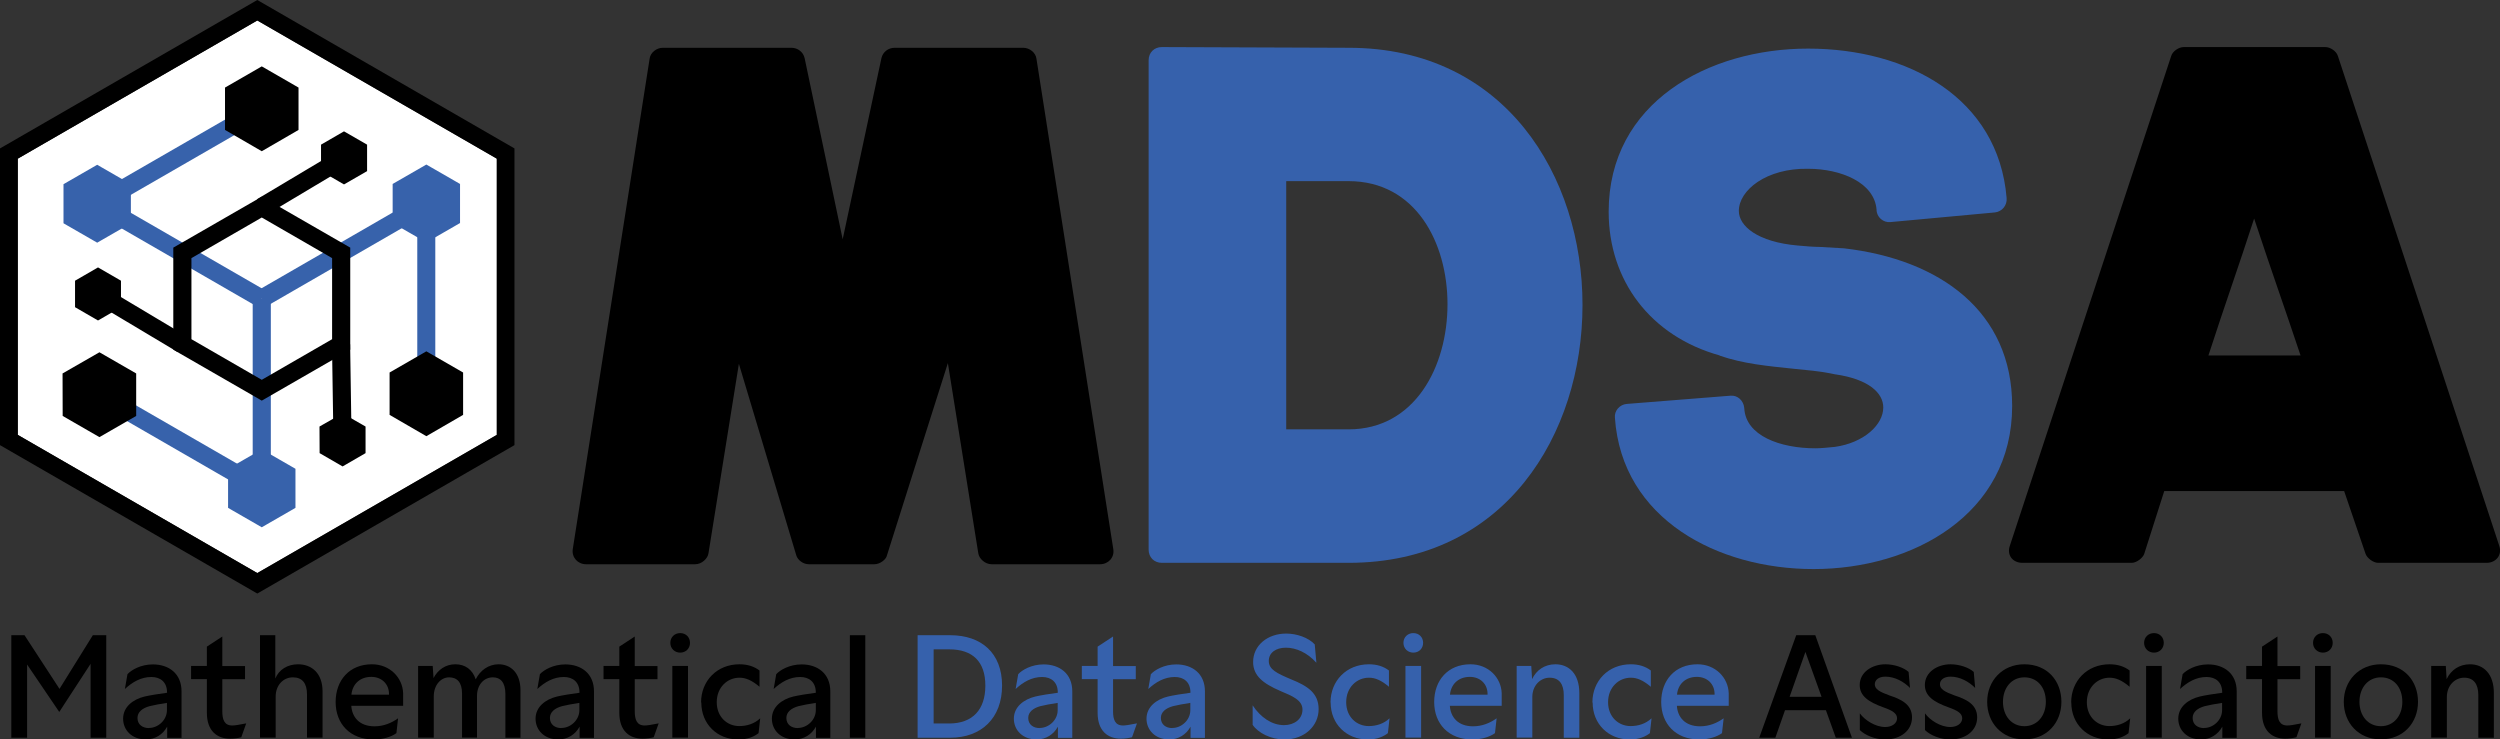 <svg width="612" height="181" viewBox="0 0 612 181" fill="none" xmlns="http://www.w3.org/2000/svg">
<rect x="0" y="0" width="612" height="181" fill="#333333" stroke="none"/>
<g clip-path="url(#clip0_43_1802)">
<path d="M2.769 155.5H5.999L14.564 168.639L22.725 155.5H26.013V180.596H22.177V162.502L14.506 174.286L6.633 162.675V180.596H2.769V155.5Z" fill="black"/>
<path d="M35.587 181C32.357 181 30.137 178.781 30.137 175.929C30.137 173.076 32.53 171.203 35.386 170.512C36.597 170.224 39.048 169.82 40.894 169.59V169.532C40.894 166.968 39.279 165.729 37.058 165.729C34.52 165.729 32.415 166.968 30.569 168.668L31.204 165.037C32.127 164.029 34.434 162.646 37.433 162.646C41.297 162.646 44.441 164.865 44.441 169.244V180.625H40.923V177.888C39.856 179.818 37.981 181.028 35.645 181.028L35.587 181ZM36.481 178.205C38.702 178.205 40.865 176.274 40.865 173.854V172.068C39.481 172.269 37.433 172.644 36.597 172.874C34.837 173.364 33.655 174.315 33.655 175.756C33.655 177.369 34.895 178.234 36.453 178.234L36.481 178.205Z" fill="black"/>
<path d="M50.642 174.459V166.247H46.777V163.02H50.642V158.295L54.42 155.817V163.049H59.986V166.276H54.42V174.084C54.42 176.101 54.881 177.599 56.842 177.599C57.477 177.599 58.4 177.455 60.274 177.081L59.063 180.481C58.313 180.682 57.275 180.826 56.323 180.826C53.18 180.826 50.642 178.982 50.642 174.488V174.459Z" fill="black"/>
<path d="M63.619 155.5H67.397V166.103C68.291 163.884 70.425 162.617 72.963 162.617C76.251 162.617 78.962 164.749 78.962 169.272V180.567H75.155V170.021C75.155 167.255 74.001 165.815 71.694 165.815C69.387 165.815 67.484 167.688 67.484 170.511V180.567H63.648V155.471L63.619 155.5Z" fill="black"/>
<path d="M82.163 171.836C82.163 166.593 85.48 162.616 91.046 162.616C95.429 162.616 98.544 165.872 98.688 169.675V172.787H85.999C86.172 175.524 87.96 177.801 91.68 177.801C93.901 177.801 95.833 176.994 97.448 175.841L97.044 179.472C95.833 180.365 93.757 181.028 91.536 181.028C85.653 181.028 82.163 177.138 82.163 171.865V171.836ZM95.227 170.05V169.877C95.227 167.457 93.439 165.699 90.901 165.699C88.017 165.699 86.258 167.572 86.028 170.05H95.227Z" fill="black"/>
<path d="M120.635 165.815C118.529 165.815 116.77 167.572 116.77 170.367V180.567H113.108V169.762C113.108 166.996 111.868 165.815 109.935 165.815C108.003 165.815 106.186 167.572 106.186 170.511V180.567H102.351V163.02H105.927L106.129 165.987C107.196 163.942 109.099 162.616 111.464 162.616C113.829 162.616 115.646 163.855 116.453 166.304C117.549 164.086 119.625 162.616 122.048 162.616C124.989 162.616 127.412 164.691 127.412 168.984V180.595H123.721V169.906C123.721 166.996 122.48 165.815 120.664 165.815H120.635Z" fill="black"/>
<path d="M136.554 181C133.324 181 131.104 178.781 131.104 175.929C131.104 173.076 133.497 171.203 136.352 170.512C137.564 170.224 140.015 169.82 141.861 169.59V169.532C141.861 166.968 140.246 165.729 138.025 165.729C135.487 165.729 133.382 166.968 131.536 168.668L132.171 165.037C133.093 164.029 135.401 162.646 138.4 162.646C142.264 162.646 145.408 164.865 145.408 169.244V180.625H141.889V177.888C140.822 179.818 138.948 181.028 136.612 181.028L136.554 181ZM137.448 178.205C139.669 178.205 141.832 176.274 141.832 173.854V172.068C140.447 172.269 138.4 172.644 137.564 172.874C135.804 173.364 134.622 174.315 134.622 175.756C134.622 177.369 135.862 178.234 137.419 178.234L137.448 178.205Z" fill="black"/>
<path d="M151.609 174.459V166.247H147.744V163.02H151.609V158.295L155.387 155.817V163.049H160.953V166.276H155.387V174.084C155.387 176.101 155.848 177.599 157.809 177.599C158.444 177.599 159.366 177.455 161.241 177.081L160.03 180.481C159.28 180.682 158.242 180.826 157.29 180.826C154.146 180.826 151.609 178.982 151.609 174.488V174.459Z" fill="black"/>
<path d="M164.096 157.373C164.096 155.99 165.134 154.981 166.518 154.981C167.902 154.981 168.912 155.99 168.912 157.373C168.912 158.756 167.874 159.764 166.518 159.764C165.163 159.764 164.096 158.756 164.096 157.373ZM164.586 163.02H168.422V180.567H164.586V163.02Z" fill="black"/>
<path d="M171.623 171.952C171.623 166.708 175.488 162.616 181.025 162.616C182.957 162.616 184.63 163.135 185.927 164.143V168.12C184.024 166.506 182.524 165.901 181.025 165.901C178.054 165.901 175.459 168.264 175.459 171.894C175.459 175.524 178.025 177.743 180.967 177.743C182.813 177.743 184.658 177.196 186.1 175.841L185.697 179.472C184.687 180.278 183.072 181.028 180.765 181.028C175.574 181.028 171.681 177.253 171.681 171.98L171.623 171.952Z" fill="black"/>
<path d="M194.406 181C191.176 181 188.955 178.781 188.955 175.929C188.955 173.076 191.349 171.203 194.204 170.512C195.415 170.224 197.866 169.82 199.712 169.59V169.532C199.712 166.968 198.097 165.729 195.877 165.729C193.339 165.729 191.233 166.968 189.388 168.668L190.022 165.037C190.945 164.029 193.252 162.646 196.251 162.646C200.116 162.646 203.259 164.865 203.259 169.244V180.625H199.741V177.888C198.674 179.818 196.799 181.028 194.463 181.028L194.406 181ZM195.329 178.205C197.549 178.205 199.712 176.274 199.712 173.854V172.068C198.328 172.269 196.28 172.644 195.444 172.874C193.685 173.364 192.502 174.315 192.502 175.756C192.502 177.369 193.742 178.234 195.3 178.234L195.329 178.205Z" fill="black"/>
<path d="M208.047 155.5H211.825V180.596H208.047V155.5Z" fill="black"/>
<path d="M224.63 155.5H232.59C240.261 155.5 245.308 159.88 245.308 167.832C245.308 175.784 240.261 180.596 232.59 180.596H224.63V155.5ZM241.213 167.832C241.213 161.983 238.127 158.958 232.359 158.958H228.552V177.11H232.359C238.127 177.11 241.213 173.681 241.213 167.861V167.832Z" fill="#3661AC"/>
<path d="M253.642 181C250.412 181 248.191 178.781 248.191 175.929C248.191 173.076 250.585 171.203 253.44 170.512C254.651 170.224 257.103 169.82 258.948 169.59V169.532C258.948 166.968 257.333 165.729 255.113 165.729C252.575 165.729 250.47 166.968 248.624 168.668L249.258 165.037C250.181 164.029 252.488 162.646 255.488 162.646C259.352 162.646 262.496 164.865 262.496 169.244V180.625H258.977V177.888C257.91 179.818 256.036 181.028 253.7 181.028L253.642 181ZM254.536 178.205C256.757 178.205 258.92 176.274 258.92 173.854V172.068C257.535 172.269 255.488 172.644 254.651 172.874C252.892 173.364 251.71 174.315 251.71 175.756C251.71 177.369 252.95 178.234 254.507 178.234L254.536 178.205Z" fill="#3661AC"/>
<path d="M268.696 174.459V166.247H264.832V163.02H268.696V158.295L272.474 155.817V163.049H278.04V166.276H272.474V174.084C272.474 176.101 272.936 177.599 274.897 177.599C275.531 177.599 276.454 177.455 278.329 177.081L277.118 180.481C276.368 180.682 275.33 180.826 274.378 180.826C271.234 180.826 268.696 178.982 268.696 174.488V174.459Z" fill="#3661AC"/>
<path d="M286.115 181C282.885 181 280.664 178.781 280.664 175.929C280.664 173.076 283.058 171.203 285.913 170.512C287.124 170.224 289.575 169.82 291.421 169.59V169.532C291.421 166.968 289.806 165.729 287.586 165.729C285.048 165.729 282.942 166.968 281.097 168.668L281.731 165.037C282.654 164.029 284.961 162.646 287.96 162.646C291.825 162.646 294.968 164.865 294.968 169.244V180.625H291.45V177.888C290.383 179.818 288.508 181.028 286.172 181.028L286.115 181ZM287.009 178.205C289.229 178.205 291.392 176.274 291.392 173.854V172.068C290.008 172.269 287.96 172.644 287.124 172.874C285.365 173.364 284.182 174.315 284.182 175.756C284.182 177.369 285.423 178.234 286.98 178.234L287.009 178.205Z" fill="#3661AC"/>
<path d="M306.649 177.369V172.672C308.581 175.611 311.35 177.513 314.32 177.513C316.858 177.513 318.848 176.015 318.848 173.71C318.848 171.405 316.397 170.396 313.513 169.186C309.158 167.313 306.764 165.412 306.764 162.041C306.764 158.036 310.254 155.097 314.868 155.097C317.435 155.097 320.29 156.076 321.847 157.747L322.251 162.242C319.973 159.707 317.233 158.554 314.782 158.554C312.33 158.554 310.6 159.793 310.6 161.781C310.6 163.885 312.475 164.778 316.137 166.334C320.088 167.918 322.799 169.676 322.799 173.594C322.799 177.743 319.309 181.028 314.436 181.028C311.148 181.028 307.976 179.443 306.62 177.398L306.649 177.369Z" fill="#3661AC"/>
<path d="M325.712 171.952C325.712 166.708 329.576 162.616 335.114 162.616C337.046 162.616 338.718 163.135 340.016 164.143V168.12C338.113 166.506 336.613 165.901 335.114 165.901C332.143 165.901 329.548 168.264 329.548 171.894C329.548 175.524 332.114 177.743 335.056 177.743C336.873 177.743 338.747 177.196 340.16 175.841L339.757 179.472C338.747 180.278 337.132 181.028 334.825 181.028C329.634 181.028 325.741 177.253 325.741 171.98L325.712 171.952Z" fill="#3661AC"/>
<path d="M343.563 157.373C343.563 155.99 344.602 154.981 345.986 154.981C347.37 154.981 348.38 155.99 348.38 157.373C348.38 158.756 347.341 159.764 345.986 159.764C344.631 159.764 343.563 158.756 343.563 157.373ZM344.054 163.02H347.889V180.567H344.054V163.02Z" fill="#3661AC"/>
<path d="M351.09 171.836C351.09 166.593 354.406 162.616 359.972 162.616C364.356 162.616 367.471 165.872 367.615 169.675V172.787H354.925C355.099 175.524 356.887 177.801 360.607 177.801C362.827 177.801 364.76 176.994 366.375 175.841L365.971 179.472C364.76 180.365 362.683 181.028 360.463 181.028C354.579 181.028 351.09 177.138 351.09 171.865V171.836ZM364.154 170.05V169.877C364.154 167.457 362.366 165.699 359.828 165.699C356.944 165.699 355.185 167.572 354.954 170.05H364.154Z" fill="#3661AC"/>
<path d="M379.324 165.901C377.132 165.901 375.113 167.774 375.113 170.626V180.567H371.277V163.02H374.853L375.055 166.247C376.122 163.999 378.17 162.616 380.765 162.616C384.053 162.616 386.62 164.921 386.62 169.675V180.595H382.813V170.165C382.813 167.428 381.659 165.901 379.352 165.901H379.324Z" fill="#3661AC"/>
<path d="M389.821 171.952C389.821 166.708 393.686 162.616 399.223 162.616C401.155 162.616 402.828 163.135 404.126 164.143V168.12C402.222 166.506 400.723 165.901 399.223 165.901C396.252 165.901 393.657 168.264 393.657 171.894C393.657 175.524 396.224 177.743 399.165 177.743C401.011 177.743 402.857 177.196 404.299 175.841L403.895 179.472C402.886 180.278 401.271 181.028 398.963 181.028C393.772 181.028 389.879 177.253 389.879 171.98L389.821 171.952Z" fill="#3661AC"/>
<path d="M406.664 171.836C406.664 166.593 409.981 162.616 415.547 162.616C419.93 162.616 423.045 165.872 423.189 169.675V172.787H410.5C410.673 175.524 412.461 177.801 416.181 177.801C418.402 177.801 420.334 176.994 421.949 175.841L421.545 179.472C420.334 180.365 418.257 181.028 416.037 181.028C410.154 181.028 406.664 177.138 406.664 171.865V171.836ZM419.728 170.05V169.877C419.728 167.457 417.94 165.699 415.402 165.699C412.518 165.699 410.759 167.572 410.529 170.05H419.728Z" fill="#3661AC"/>
<path d="M439.743 155.5H444.386L453.355 180.596H449.404L446.981 173.854H436.974L434.609 180.596H430.658L439.714 155.5H439.743ZM445.914 170.569L441.963 159.592L438.099 170.569H445.914Z" fill="black"/>
<path d="M455.287 178.723V174.631C456.527 176.331 459.122 177.973 461.487 177.973C463.16 177.973 464.4 177.08 464.4 175.841C464.4 174.602 463.189 173.911 461.055 173.162C457.392 171.836 455.258 170.367 455.258 167.687C455.258 164.518 458.344 162.616 461.545 162.616C463.737 162.616 466.044 163.423 467.226 164.489L467.572 168.408C466.073 166.881 463.852 165.642 461.545 165.642C459.872 165.642 458.949 166.477 458.949 167.515C458.949 168.696 460.103 169.359 462.554 170.252C465.179 171.116 468.062 172.326 468.062 175.611C468.062 178.895 465.179 181.028 461.516 181.028C459.065 181.028 456.584 179.99 455.316 178.751L455.287 178.723Z" fill="black"/>
<path d="M471.235 178.723V174.631C472.475 176.331 475.071 177.973 477.435 177.973C479.108 177.973 480.348 177.08 480.348 175.841C480.348 174.602 479.137 173.911 477.003 173.162C473.34 171.836 471.206 170.367 471.206 167.687C471.206 164.518 474.292 162.616 477.493 162.616C479.685 162.616 481.992 163.423 483.174 164.489L483.52 168.408C482.021 166.881 479.8 165.642 477.493 165.642C475.82 165.642 474.897 166.477 474.897 167.515C474.897 168.696 476.051 169.359 478.502 170.252C481.127 171.116 484.011 172.326 484.011 175.611C484.011 178.895 481.127 181.028 477.464 181.028C475.013 181.028 472.533 179.99 471.264 178.751L471.235 178.723Z" fill="black"/>
<path d="M486.462 171.808C486.462 166.679 490.153 162.616 495.546 162.616C501.228 162.616 504.631 166.708 504.631 171.808C504.631 176.907 501.083 180.999 495.546 180.999C490.009 180.999 486.462 176.907 486.462 171.808ZM500.824 171.808C500.824 168.235 498.719 165.815 495.575 165.815C492.432 165.815 490.326 168.379 490.326 171.808C490.326 175.236 492.432 177.772 495.575 177.772C498.719 177.772 500.824 175.207 500.824 171.808Z" fill="black"/>
<path d="M507.024 171.952C507.024 166.708 510.889 162.616 516.426 162.616C518.358 162.616 520.031 163.135 521.329 164.143V168.12C519.425 166.506 517.926 165.901 516.426 165.901C513.456 165.901 510.86 168.264 510.86 171.894C510.86 175.524 513.427 177.743 516.368 177.743C518.185 177.743 520.06 177.196 521.473 175.841L521.069 179.472C520.06 180.278 518.445 181.028 516.138 181.028C510.947 181.028 507.053 177.253 507.053 171.98L507.024 171.952Z" fill="black"/>
<path d="M524.876 157.373C524.876 155.99 525.914 154.981 527.298 154.981C528.683 154.981 529.692 155.99 529.692 157.373C529.692 158.756 528.654 159.764 527.298 159.764C525.943 159.764 524.876 158.756 524.876 157.373ZM525.366 163.02H529.202V180.567H525.366V163.02Z" fill="black"/>
<path d="M538.69 181C535.46 181 533.239 178.781 533.239 175.929C533.239 173.076 535.633 171.203 538.488 170.512C539.699 170.224 542.151 169.82 543.996 169.59V169.532C543.996 166.968 542.381 165.729 540.161 165.729C537.623 165.729 535.518 166.968 533.672 168.668L534.306 165.037C535.229 164.029 537.536 162.646 540.536 162.646C544.4 162.646 547.544 164.865 547.544 169.244V180.625H544.025V177.888C542.958 179.818 541.084 181.028 538.748 181.028L538.69 181ZM539.584 178.205C541.805 178.205 543.968 176.274 543.968 173.854V172.068C542.583 172.269 540.536 172.644 539.699 172.874C537.94 173.364 536.758 174.315 536.758 175.756C536.758 177.369 537.998 178.234 539.555 178.234L539.584 178.205Z" fill="black"/>
<path d="M553.744 174.459V166.247H549.88V163.02H553.744V158.295L557.522 155.817V163.049H563.088V166.276H557.522V174.084C557.522 176.101 557.984 177.599 559.945 177.599C560.579 177.599 561.502 177.455 563.377 177.081L562.165 180.481C561.416 180.682 560.377 180.826 559.426 180.826C556.282 180.826 553.744 178.982 553.744 174.488V174.459Z" fill="black"/>
<path d="M566.231 157.373C566.231 155.99 567.27 154.981 568.654 154.981C570.038 154.981 571.048 155.99 571.048 157.373C571.048 158.756 570.009 159.764 568.654 159.764C567.298 159.764 566.231 158.756 566.231 157.373ZM566.722 163.02H570.557V180.567H566.722V163.02Z" fill="black"/>
<path d="M573.759 171.808C573.759 166.679 577.45 162.616 582.843 162.616C588.525 162.616 591.928 166.708 591.928 171.808C591.928 176.907 588.38 180.999 582.843 180.999C577.306 180.999 573.759 176.907 573.759 171.808ZM588.092 171.808C588.092 168.235 585.987 165.815 582.843 165.815C579.7 165.815 577.594 168.379 577.594 171.808C577.594 175.236 579.7 177.772 582.843 177.772C585.987 177.772 588.092 175.207 588.092 171.808Z" fill="black"/>
<path d="M603.203 165.901C601.012 165.901 598.993 167.774 598.993 170.626V180.567H595.157V163.02H598.733L598.935 166.247C600.002 163.999 602.05 162.616 604.645 162.616C607.933 162.616 610.5 164.921 610.5 169.675V180.595H606.693V170.165C606.693 167.428 605.539 165.901 603.232 165.901H603.203Z" fill="black"/>
<path d="M121.615 38.839V106.462L62.985 140.288L4.354 106.462V38.839L62.985 5.013L121.615 38.839Z" fill="white"/>
<path d="M250.498 11.697C252.027 11.697 253.555 12.878 253.728 14.405L272.532 134.409C272.878 136.426 271.349 138.126 269.302 138.126H242.712C241.183 138.126 239.655 136.772 239.482 135.418L232.041 88.886C227.138 104.444 222.063 120.205 217.131 135.936C216.958 136.945 215.43 138.126 214.074 138.126H197.982C196.626 138.126 195.271 137.118 194.925 135.936L180.88 89.058L173.44 135.418C173.267 136.772 171.738 138.126 170.21 138.126H143.447C141.428 138.126 139.899 136.426 140.217 134.409L159.02 14.405C159.193 12.878 160.721 11.697 162.25 11.697H193.742C195.271 11.697 196.626 12.705 196.972 14.232L206.288 58.575L215.776 14.232C216.122 12.705 217.477 11.697 219.006 11.697H250.527H250.498Z" fill="black"/>
<path d="M387.399 74.652C387.399 106.288 368.423 137.78 330.153 137.78H284.414C282.539 137.78 281.184 136.426 281.184 134.553V14.751C281.184 12.878 282.539 11.524 284.414 11.524L330.153 11.697C368.451 11.697 387.399 43.16 387.399 74.652ZM354.349 74.479C354.349 59.41 346.562 44.341 330.124 44.341H314.868V105.107H330.124C346.389 105.107 354.349 89.721 354.349 74.479Z" fill="#3661AC"/>
<path d="M443.952 139.307C420.564 139.307 397.031 127.119 395.329 102.254C395.156 100.554 396.512 99.027 398.213 98.883L423.621 96.866C425.322 96.693 426.851 98.047 426.995 99.92C427.341 106.691 435.791 109.745 444.443 109.745C445.625 109.745 447.5 109.572 449.172 109.4C456.296 108.391 461.025 103.983 461.025 99.747C461.025 96.204 457.478 92.804 449.172 91.622C445.279 90.787 442.222 90.614 439.021 90.268C432.763 89.605 426.822 89.087 420.91 87.041H421.083C403.981 82.316 393.801 68.601 393.801 51.832C393.801 25.094 418.199 11.898 442.597 11.898C466.995 11.898 489.173 23.913 491.22 48.461C491.393 50.334 490.038 51.832 488.336 52.005L462.756 54.368C461.054 54.541 459.381 53.186 459.381 51.314C458.862 44.716 450.73 41.316 442.597 41.316C432.417 41.143 425.668 46.56 425.668 51.631C425.668 55.347 430.254 59.237 440.059 60.101C441.761 60.274 444.125 60.447 445.481 60.447L451.422 60.793C474.811 63.501 492.576 76.179 492.576 99.373C492.576 125.938 468.177 139.307 443.952 139.307Z" fill="#3661AC"/>
<path d="M569.26 11.524C570.442 11.524 571.971 12.532 572.317 13.714L611.798 133.545C612.634 135.907 610.961 137.78 608.741 137.78H582.151C580.969 137.78 579.44 136.599 579.094 135.59L573.845 120.205H529.808L524.905 135.59C524.559 136.599 523.03 137.78 521.848 137.78H495.085C492.72 137.78 491.192 135.907 492.028 133.545L531.509 13.714C531.855 12.532 533.384 11.524 534.566 11.524H569.289H569.26ZM563.175 87.013C558.935 74.306 556.57 67.881 551.812 53.504C548.092 65 544.689 74.479 540.622 87.013H563.146H563.175Z" fill="black"/>
<path d="M106.562 90.989H102.149V53.677L65.206 74.998L62.985 71.166L106.562 46.013V90.989Z" fill="#3762AB"/>
<path d="M89.863 35.41V41.893L84.211 45.148L78.587 41.893V35.41L84.211 32.154L89.863 35.41Z" fill="black"/>
<path d="M113.368 91.191V101.563L104.37 106.778L95.372 101.563V91.191L104.37 86.004L113.368 91.191Z" fill="black"/>
<path d="M97.189 53.965V45.696L104.369 41.576L111.522 45.696V53.965L104.369 58.114L97.189 53.965Z" fill="#3762AB"/>
<path d="M104.369 42.843L110.425 46.329V53.331L104.369 56.817L98.313 53.331V46.329L104.369 42.843ZM104.369 40.279L103.273 40.913L97.217 44.399L96.121 45.033V54.599L97.217 55.232L103.273 58.719L104.369 59.353L105.465 58.719L111.521 55.232L112.617 54.599V45.033L111.521 44.399L105.465 40.913L104.369 40.279Z" fill="#3762AB"/>
<path d="M81.974 37.397L62.909 48.773L65.187 52.583L84.251 41.206L81.974 37.397Z" fill="black"/>
<path d="M58.342 27.401L22.673 47.967L24.893 51.81L60.562 31.244L58.342 27.401Z" fill="#3762AB"/>
<path d="M24.89 47.977L22.669 51.819L62.951 75.064L65.172 71.221L24.89 47.977Z" fill="#3762AB"/>
<path d="M18.37 68.717V75.2L23.994 78.456L29.617 75.2V68.717L23.994 65.462L18.37 68.717Z" fill="black"/>
<path d="M64.081 37.023L73.079 31.808V21.436L64.081 16.25L55.083 21.436V31.808L64.081 37.023Z" fill="black"/>
<path d="M16.611 54.052V45.754L23.764 41.633L30.945 45.754V54.052L23.764 58.172L16.611 54.052Z" fill="#3762AB"/>
<path d="M23.792 42.901L29.848 46.387V53.389L23.792 56.875L17.736 53.389V46.387L23.792 42.901ZM23.792 40.336L22.696 40.97L16.64 44.457L15.544 45.09V54.656L16.64 55.29L22.696 58.776L23.792 59.41L24.888 58.776L30.944 55.29L32.04 54.656V45.09L30.944 44.457L24.888 40.97L23.792 40.336Z" fill="#3762AB"/>
<path d="M26.72 70.996L24.44 74.805L43.499 86.191L45.778 82.383L26.72 70.996Z" fill="black"/>
<path d="M66.301 123.403L27.311 100.901L29.531 97.069L61.86 115.71V73.097H66.301V123.403Z" fill="#3762AB"/>
<path d="M83.864 114.183L78.241 110.927L78.212 104.416L83.864 101.189L89.488 104.416V110.927L83.864 114.183Z" fill="black"/>
<path d="M24.34 107.009L15.342 101.823L15.313 91.421L24.34 86.235L33.338 91.421V101.823L24.34 107.009Z" fill="black"/>
<path d="M56.899 123.691V115.422L64.08 111.273L71.261 115.422V123.691L64.08 127.84L56.899 123.691Z" fill="#3762AB"/>
<path d="M64.081 112.57L70.137 116.056V123.058L64.081 126.544L58.025 123.058V116.056L64.081 112.57ZM64.081 110.005L62.985 110.639L56.929 114.126L55.833 114.76V124.325L56.929 124.959L62.985 128.445L64.081 129.079L65.177 128.445L71.233 124.959L72.329 124.325V114.76L71.233 114.126L65.177 110.639L64.081 110.005Z" fill="#3762AB"/>
<path d="M85.712 84.26L81.272 84.328L81.609 106.511L86.049 106.443L85.712 84.26Z" fill="black"/>
<path d="M64.081 98.076L42.423 85.601V60.62L64.081 48.145L85.74 60.62V85.601L64.081 98.076ZM46.864 83.036L64.081 92.977L81.298 83.036V63.185L64.081 53.244L46.864 63.185V83.036Z" fill="black"/>
<path d="M62.985 0L0 36.333V108.969L62.985 145.301L125.941 108.969V36.333L62.985 0ZM121.616 106.462L62.985 140.288L4.355 106.462V38.839L62.985 5.013L121.616 38.839V106.462Z" fill="black"/>
</g>
<defs>
<clipPath id="clip0_43_1802">
<rect width="612" height="181" fill="white"/>
</clipPath>
</defs>
</svg>
